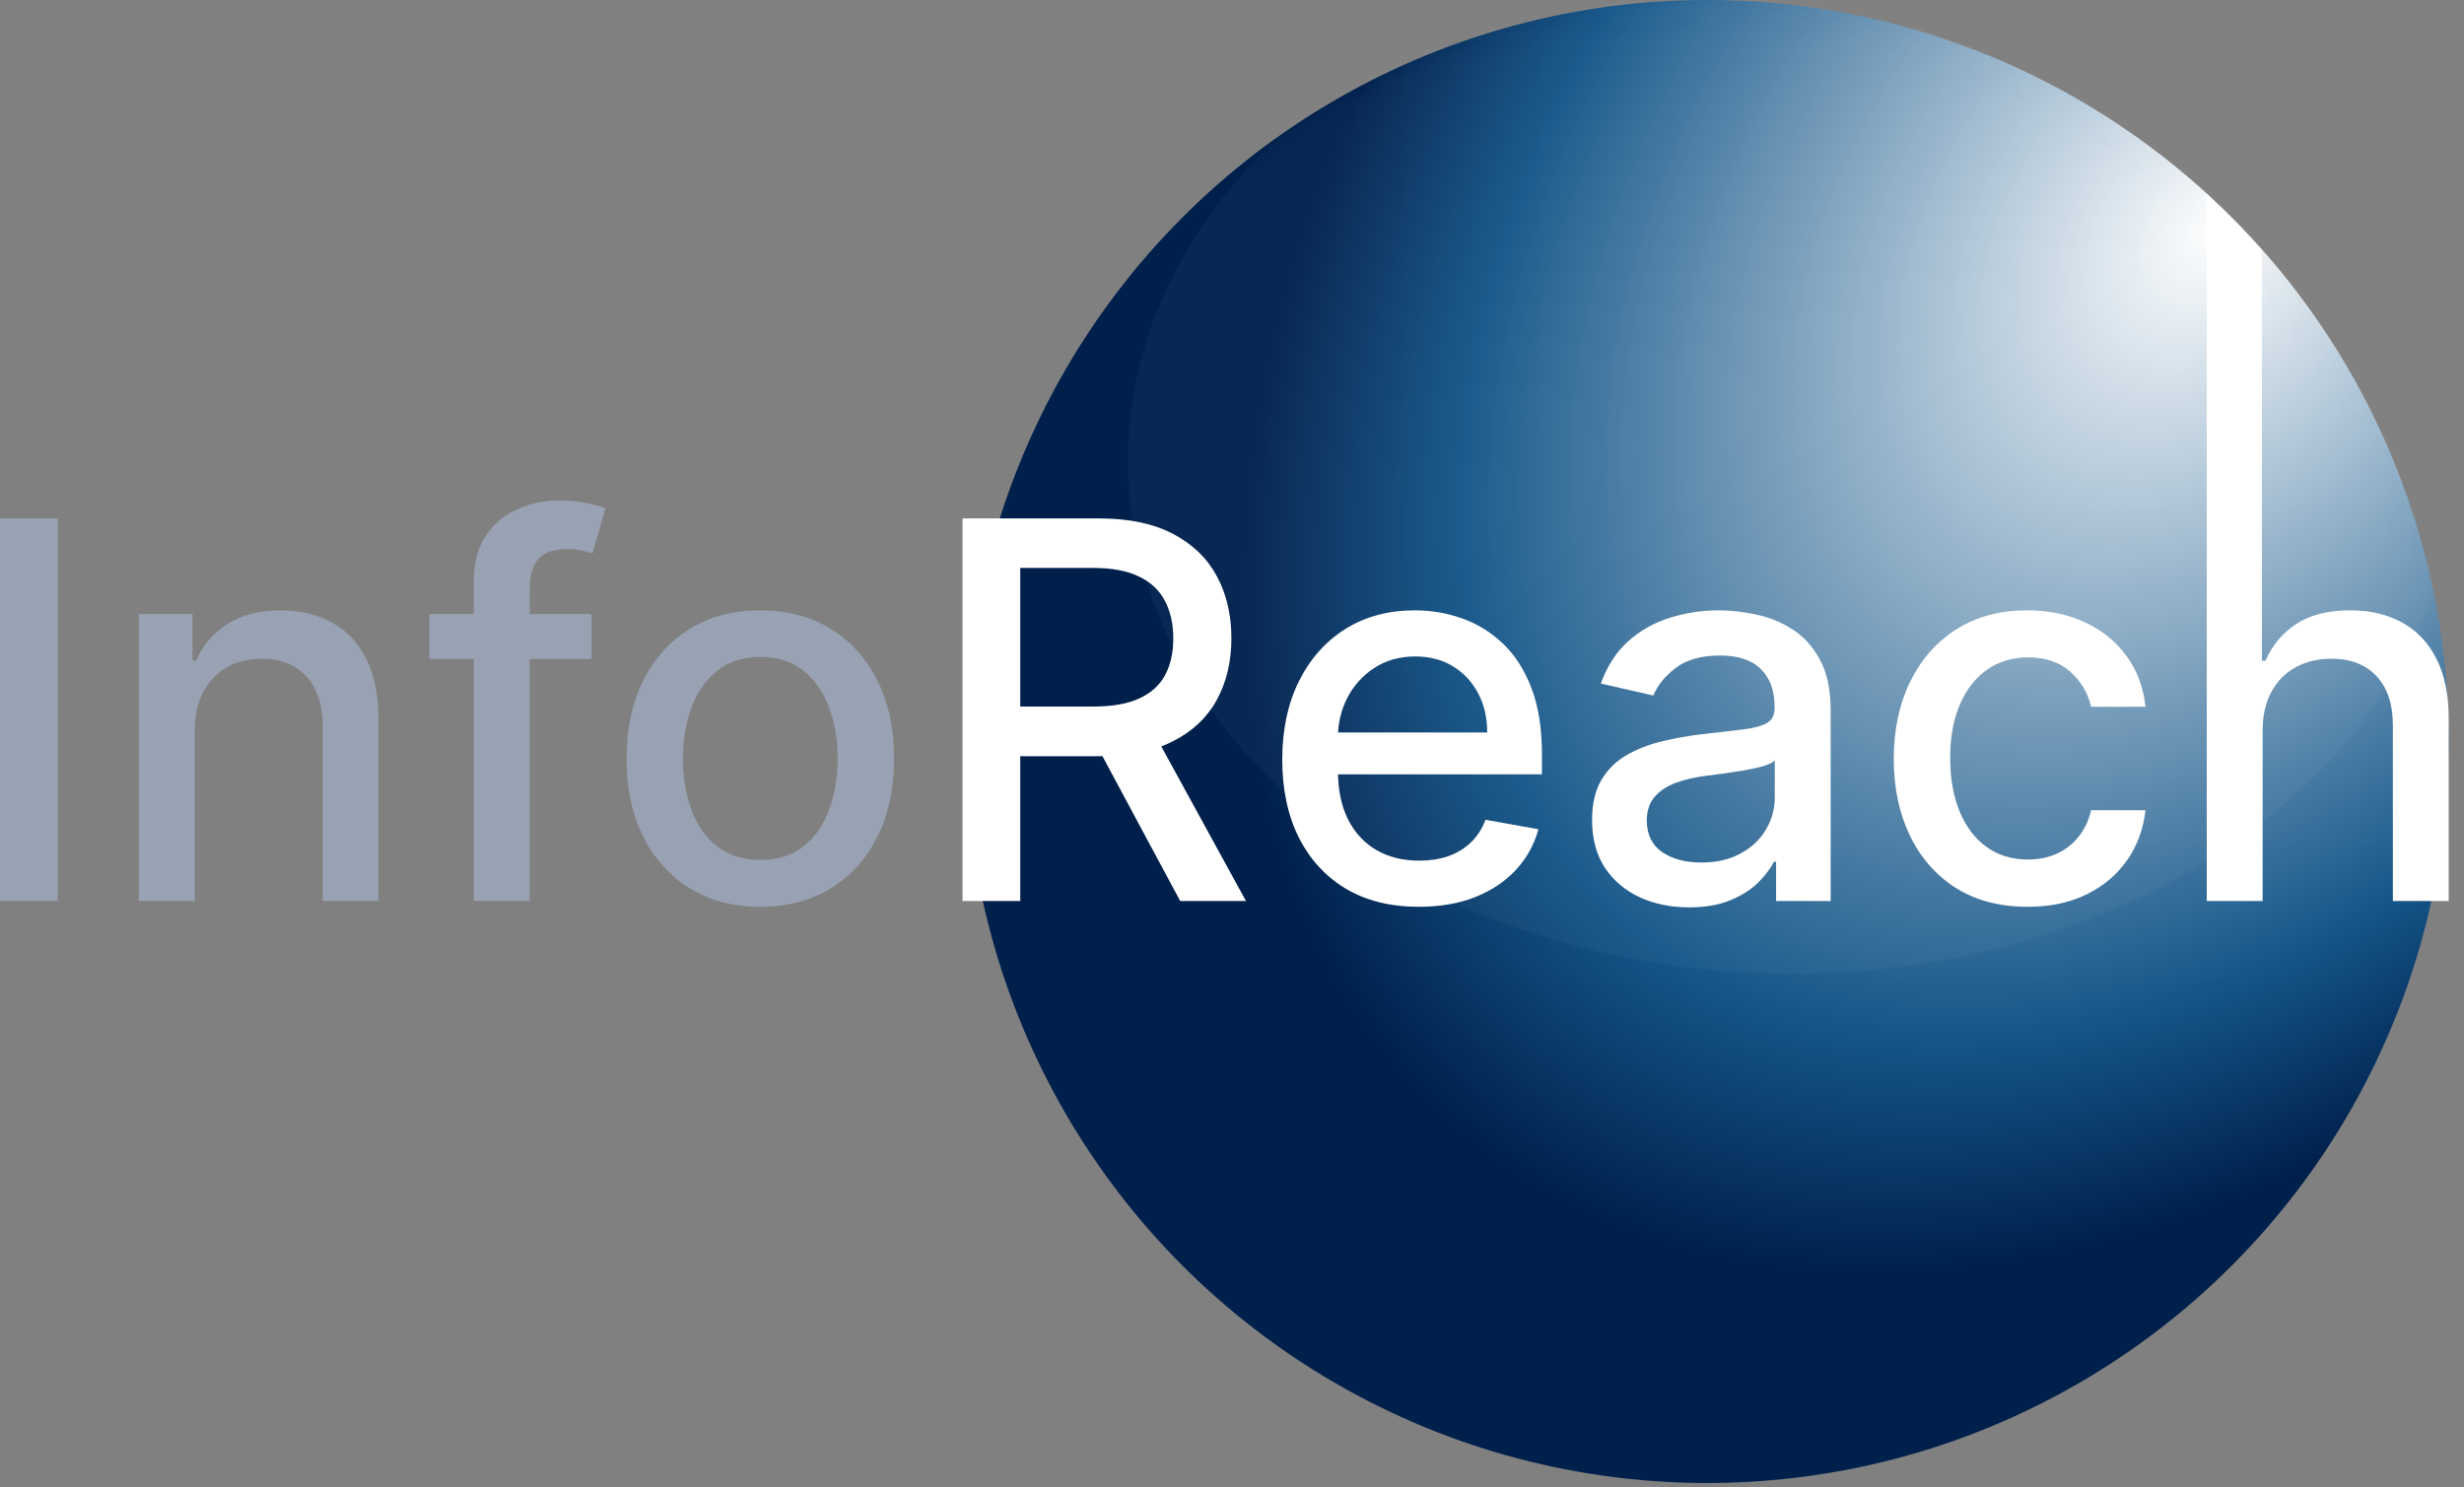<svg width="106" height="64" viewBox="0 0 106 64" fill="none" xmlns="http://www.w3.org/2000/svg">
    <rect x="0" y="0" width="106" height="64" fill="#808080" stroke="none"/>
    <circle cx="73.439" cy="31.905" r="31.905" fill="url(#paint0_radial)" />
    <g opacity="0.3">
        <mask id="mask0" style="mask-type:alpha" maskUnits="userSpaceOnUse" x="41" y="0" width="65" height="64">
            <circle cx="73.439" cy="31.905" r="31.905" fill="url(#paint1_radial)" />
        </mask>
        <g mask="url(#mask0)">
            <ellipse opacity="0.11" cx="77.052" cy="19.866" rx="28.534" ry="22.033" fill="#EEF1F8" />
        </g>
    </g>
    <path d="M2.484 22.306V38.768H0V22.306H2.484Z" fill="#98A2B3"/>
    <path d="M8.379 31.437V38.768H5.976V26.422H8.283V28.431H8.435C8.719 27.777 9.164 27.252 9.77 26.856C10.38 26.459 11.149 26.261 12.076 26.261C12.918 26.261 13.655 26.438 14.287 26.791C14.919 27.14 15.41 27.66 15.758 28.351C16.106 29.042 16.28 29.897 16.28 30.915V38.768H13.877V31.204C13.877 30.309 13.644 29.61 13.178 29.106C12.711 28.597 12.071 28.343 11.257 28.343C10.699 28.343 10.204 28.463 9.77 28.704C9.341 28.946 9.001 29.299 8.749 29.765C8.502 30.226 8.379 30.784 8.379 31.437Z" fill="#98A2B3"/>
    <path d="M25.447 26.422V28.351H18.47V26.422H25.447ZM20.383 38.768V24.991C20.383 24.219 20.552 23.579 20.89 23.07C21.227 22.555 21.675 22.172 22.232 21.921C22.789 21.663 23.395 21.535 24.049 21.535C24.531 21.535 24.943 21.575 25.286 21.655C25.629 21.73 25.884 21.8 26.05 21.864L25.487 23.809C25.375 23.777 25.23 23.74 25.053 23.697C24.876 23.649 24.662 23.625 24.41 23.625C23.826 23.625 23.408 23.769 23.156 24.059C22.91 24.348 22.787 24.766 22.787 25.312V38.768H20.383Z" fill="#98A2B3"/>
    <path d="M32.709 39.017C31.552 39.017 30.541 38.752 29.679 38.221C28.816 37.691 28.146 36.949 27.669 35.995C27.192 35.041 26.954 33.926 26.954 32.651C26.954 31.37 27.192 30.25 27.669 29.291C28.146 28.332 28.816 27.587 29.679 27.057C30.541 26.526 31.552 26.261 32.709 26.261C33.866 26.261 34.877 26.526 35.739 27.057C36.602 27.587 37.272 28.332 37.749 29.291C38.226 30.25 38.464 31.37 38.464 32.651C38.464 33.926 38.226 35.041 37.749 35.995C37.272 36.949 36.602 37.691 35.739 38.221C34.877 38.752 33.866 39.017 32.709 39.017ZM32.717 37C33.467 37 34.089 36.801 34.582 36.405C35.075 36.008 35.439 35.48 35.675 34.821C35.916 34.162 36.037 33.436 36.037 32.643C36.037 31.855 35.916 31.132 35.675 30.473C35.439 29.808 35.075 29.275 34.582 28.873C34.089 28.471 33.467 28.27 32.717 28.27C31.961 28.27 31.334 28.471 30.836 28.873C30.343 29.275 29.976 29.808 29.735 30.473C29.499 31.132 29.381 31.855 29.381 32.643C29.381 33.436 29.499 34.162 29.735 34.821C29.976 35.48 30.343 36.008 30.836 36.405C31.334 36.801 31.961 37 32.717 37Z" fill="#98A2B3"/>
    <path d="M41.407 38.768V22.306H47.275C48.55 22.306 49.609 22.526 50.45 22.965C51.297 23.405 51.929 24.013 52.347 24.79C52.765 25.561 52.974 26.454 52.974 27.466C52.974 28.474 52.762 29.361 52.339 30.127C51.921 30.888 51.288 31.48 50.442 31.903C49.6 32.327 48.542 32.538 47.267 32.538H42.822V30.4H47.042C47.846 30.4 48.499 30.285 49.003 30.055C49.512 29.824 49.885 29.489 50.12 29.05C50.356 28.611 50.474 28.083 50.474 27.466C50.474 26.845 50.353 26.306 50.112 25.851C49.877 25.395 49.504 25.047 48.995 24.806C48.491 24.559 47.83 24.436 47.01 24.436H43.891V38.768H41.407ZM49.533 31.341L53.601 38.768H50.771L46.785 31.341H49.533Z" fill="white"/>
    <path d="M61.037 39.017C59.821 39.017 58.773 38.757 57.895 38.237C57.021 37.712 56.346 36.975 55.869 36.027C55.397 35.073 55.162 33.956 55.162 32.675C55.162 31.41 55.397 30.296 55.869 29.331C56.346 28.367 57.01 27.614 57.862 27.073C58.72 26.531 59.722 26.261 60.868 26.261C61.565 26.261 62.24 26.376 62.894 26.606C63.548 26.837 64.135 27.199 64.654 27.692C65.174 28.184 65.584 28.825 65.884 29.613C66.184 30.395 66.334 31.346 66.334 32.466V33.318H56.52V31.518H63.979C63.979 30.885 63.851 30.325 63.593 29.838C63.336 29.345 62.974 28.956 62.508 28.672C62.047 28.388 61.506 28.246 60.885 28.246C60.209 28.246 59.62 28.412 59.116 28.744C58.618 29.071 58.232 29.5 57.959 30.031C57.691 30.556 57.557 31.126 57.557 31.743V33.149C57.557 33.974 57.702 34.676 57.991 35.255C58.286 35.834 58.696 36.276 59.221 36.581C59.746 36.882 60.359 37.032 61.062 37.032C61.517 37.032 61.932 36.967 62.307 36.839C62.682 36.705 63.007 36.506 63.28 36.244C63.553 35.981 63.762 35.657 63.907 35.271L66.182 35.681C65.999 36.351 65.672 36.938 65.201 37.441C64.735 37.94 64.148 38.328 63.441 38.607C62.739 38.88 61.938 39.017 61.037 39.017Z" fill="white"/>
    <path d="M72.662 39.041C71.879 39.041 71.172 38.896 70.54 38.607C69.907 38.312 69.406 37.886 69.037 37.329C68.672 36.772 68.49 36.089 68.49 35.279C68.49 34.583 68.624 34.009 68.892 33.559C69.16 33.109 69.522 32.753 69.977 32.49C70.433 32.228 70.942 32.029 71.504 31.895C72.067 31.761 72.64 31.66 73.224 31.59C73.964 31.504 74.564 31.434 75.025 31.381C75.486 31.322 75.821 31.228 76.03 31.1C76.239 30.971 76.343 30.762 76.343 30.473V30.416C76.343 29.714 76.145 29.171 75.748 28.785C75.357 28.399 74.773 28.206 73.996 28.206C73.187 28.206 72.549 28.386 72.083 28.744C71.622 29.098 71.303 29.492 71.126 29.926L68.868 29.412C69.136 28.662 69.527 28.056 70.041 27.595C70.561 27.129 71.159 26.791 71.834 26.582C72.509 26.368 73.219 26.261 73.964 26.261C74.457 26.261 74.979 26.32 75.531 26.438C76.088 26.55 76.608 26.759 77.091 27.065C77.578 27.37 77.977 27.807 78.288 28.375C78.599 28.937 78.754 29.669 78.754 30.569V38.768H76.407V37.08H76.311C76.156 37.391 75.922 37.696 75.612 37.996C75.301 38.296 74.902 38.545 74.414 38.744C73.926 38.942 73.342 39.041 72.662 39.041ZM73.184 37.112C73.849 37.112 74.417 36.981 74.888 36.718C75.365 36.456 75.727 36.113 75.973 35.689C76.225 35.261 76.351 34.802 76.351 34.315V32.723C76.265 32.809 76.099 32.889 75.853 32.964C75.612 33.034 75.336 33.096 75.025 33.149C74.714 33.197 74.411 33.243 74.117 33.286C73.822 33.323 73.575 33.356 73.377 33.382C72.911 33.441 72.485 33.541 72.099 33.68C71.719 33.819 71.413 34.02 71.183 34.283C70.958 34.54 70.845 34.883 70.845 35.312C70.845 35.906 71.065 36.356 71.504 36.662C71.944 36.962 72.504 37.112 73.184 37.112Z" fill="white"/>
    <path d="M87.224 39.017C86.029 39.017 85 38.746 84.137 38.205C83.28 37.658 82.621 36.906 82.16 35.947C81.699 34.987 81.469 33.889 81.469 32.651C81.469 31.397 81.705 30.291 82.176 29.331C82.648 28.367 83.312 27.614 84.169 27.073C85.027 26.531 86.037 26.261 87.2 26.261C88.138 26.261 88.974 26.435 89.708 26.783C90.442 27.126 91.034 27.608 91.484 28.23C91.939 28.852 92.21 29.578 92.296 30.408H89.957C89.828 29.83 89.534 29.331 89.073 28.913C88.617 28.495 88.006 28.286 87.24 28.286C86.57 28.286 85.983 28.463 85.48 28.817C84.981 29.165 84.593 29.663 84.314 30.312C84.036 30.955 83.896 31.716 83.896 32.595C83.896 33.495 84.033 34.272 84.306 34.926C84.579 35.579 84.965 36.086 85.464 36.445C85.967 36.804 86.559 36.983 87.24 36.983C87.695 36.983 88.108 36.9 88.478 36.734C88.853 36.563 89.166 36.319 89.418 36.003C89.675 35.687 89.855 35.306 89.957 34.861H92.296C92.21 35.66 91.95 36.373 91.516 36.999C91.082 37.626 90.501 38.119 89.772 38.478C89.049 38.837 88.199 39.017 87.224 39.017Z" fill="white"/>
    <path d="M97.337 31.437V38.768H94.934V8.34L97.305 10.748V28.431H97.458C97.747 27.767 98.189 27.239 98.784 26.848C99.379 26.456 100.156 26.261 101.115 26.261C101.962 26.261 102.701 26.435 103.333 26.783C103.971 27.132 104.464 27.651 104.812 28.343C105.166 29.029 105.343 29.886 105.343 30.915V38.768H102.94V31.204C102.94 30.299 102.707 29.596 102.24 29.098C101.774 28.595 101.126 28.343 100.295 28.343C99.727 28.343 99.218 28.463 98.768 28.704C98.323 28.945 97.972 29.299 97.715 29.765C97.463 30.226 97.337 30.784 97.337 31.437Z" fill="white"/>
    <defs>
        <radialGradient id="paint0_radial" cx="0" cy="0" r="1" gradientUnits="userSpaceOnUse" gradientTransform="translate(95.593 9.873) rotate(130.715) scale(52.419 35.982)">
            <stop stop-color="white" />
            <stop offset="0.75" stop-color="#155689" />
            <stop offset="0.969" stop-color="#00204C" />
        </radialGradient>
        <radialGradient id="paint1_radial" cx="0" cy="0" r="1" gradientUnits="userSpaceOnUse" gradientTransform="translate(94.389 11.197) rotate(131.065) scale(64.513)">
            <stop stop-color="#EEF0F7" />
            <stop offset="0.569" stop-color="#2C6795" />
            <stop offset="1" stop-color="#00204C" />
        </radialGradient>
    </defs>
</svg>
